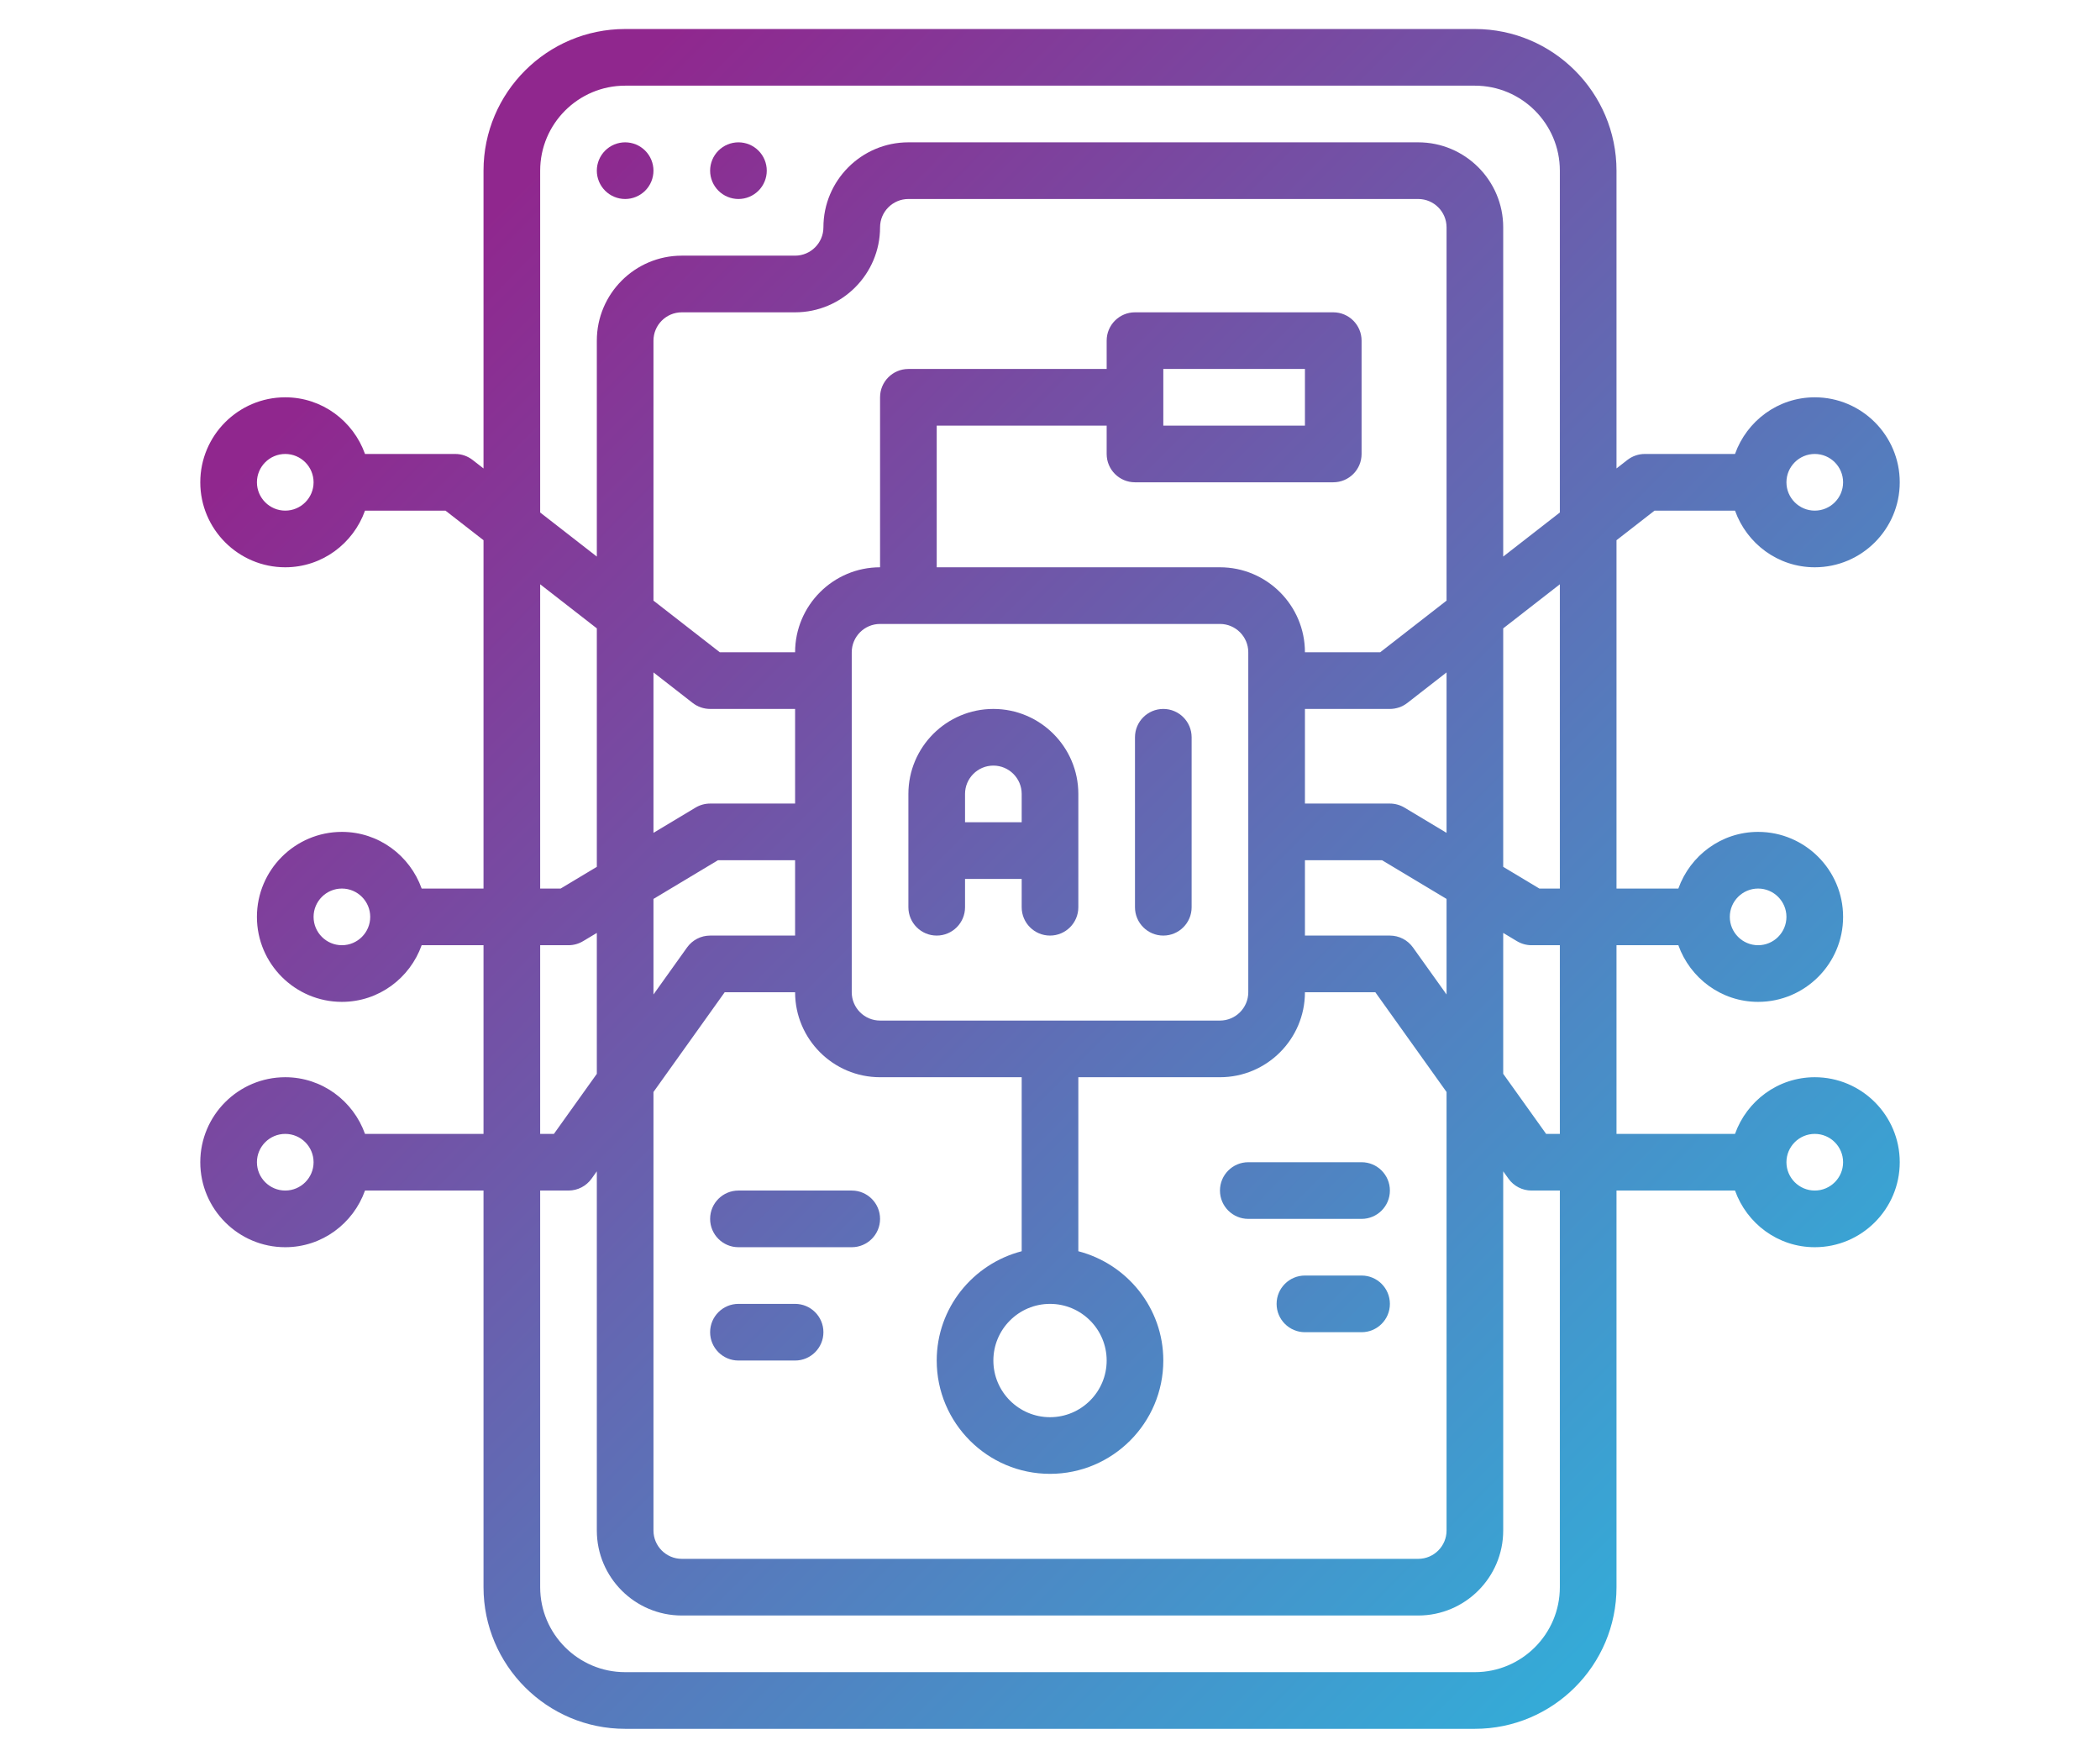 <svg xmlns="http://www.w3.org/2000/svg" xmlns:xlink="http://www.w3.org/1999/xlink" width="940" zoomAndPan="magnify" viewBox="0 0 705 591" height="788" preserveAspectRatio="xMidYMid meet" version="1.0"><defs><clipPath id="11a8f29d3c"><path d="M 200 47 L 220 47 L 220 67 L 200 67 Z M 200 47 " clip-rule="nonzero"/></clipPath><clipPath id="d45be1542f"><path d="M 219.379 57.281 C 219.379 57.906 219.32 58.523 219.195 59.137 C 219.074 59.75 218.895 60.344 218.656 60.922 C 218.418 61.496 218.125 62.047 217.777 62.566 C 217.43 63.086 217.035 63.566 216.594 64.008 C 216.152 64.449 215.672 64.844 215.152 65.188 C 214.633 65.535 214.086 65.828 213.508 66.066 C 212.934 66.305 212.34 66.488 211.727 66.609 C 211.113 66.73 210.496 66.793 209.871 66.793 C 209.246 66.793 208.629 66.73 208.016 66.609 C 207.402 66.488 206.809 66.305 206.23 66.066 C 205.656 65.828 205.105 65.535 204.586 65.188 C 204.07 64.844 203.59 64.449 203.148 64.008 C 202.707 63.566 202.312 63.086 201.965 62.566 C 201.617 62.047 201.324 61.496 201.086 60.922 C 200.848 60.344 200.668 59.75 200.543 59.137 C 200.422 58.523 200.363 57.906 200.363 57.281 C 200.363 56.656 200.422 56.039 200.543 55.426 C 200.668 54.816 200.848 54.219 201.086 53.645 C 201.324 53.066 201.617 52.52 201.965 52 C 202.312 51.48 202.707 51 203.148 50.559 C 203.59 50.117 204.07 49.723 204.586 49.375 C 205.105 49.027 205.656 48.734 206.23 48.496 C 206.809 48.258 207.402 48.078 208.016 47.957 C 208.629 47.836 209.246 47.773 209.871 47.773 C 210.496 47.773 211.113 47.836 211.727 47.957 C 212.34 48.078 212.934 48.258 213.508 48.496 C 214.086 48.734 214.633 49.027 215.152 49.375 C 215.672 49.723 216.152 50.117 216.594 50.559 C 217.035 51 217.43 51.48 217.777 52 C 218.125 52.52 218.418 53.066 218.656 53.645 C 218.895 54.219 219.074 54.816 219.195 55.426 C 219.32 56.039 219.379 56.656 219.379 57.281 Z M 219.379 57.281 " clip-rule="nonzero"/></clipPath><linearGradient x1="15.995" gradientTransform="matrix(9.509, 0, 0, 9.509, 48.219, -9.28)" y1="6.005" x2="18.005" gradientUnits="userSpaceOnUse" y2="7.995" id="74b015d8b5"><stop stop-opacity="1" stop-color="rgb(55.922%, 16.077%, 56.128%)" offset="0"/><stop stop-opacity="1" stop-color="rgb(55.821%, 16.22%, 56.207%)" offset="0.125"/><stop stop-opacity="1" stop-color="rgb(55.623%, 16.507%, 56.367%)" offset="0.25"/><stop stop-opacity="1" stop-color="rgb(55.423%, 16.795%, 56.528%)" offset="0.375"/><stop stop-opacity="1" stop-color="rgb(55.223%, 17.082%, 56.688%)" offset="0.498"/><stop stop-opacity="1" stop-color="rgb(55.124%, 17.226%, 56.767%)" offset="0.5"/><stop stop-opacity="1" stop-color="rgb(55.023%, 17.369%, 56.847%)" offset="0.502"/><stop stop-opacity="1" stop-color="rgb(54.924%, 17.513%, 56.927%)" offset="0.625"/><stop stop-opacity="1" stop-color="rgb(54.825%, 17.656%, 57.007%)" offset="0.75"/><stop stop-opacity="1" stop-color="rgb(54.625%, 17.943%, 57.167%)" offset="0.875"/><stop stop-opacity="1" stop-color="rgb(54.425%, 18.231%, 57.327%)" offset="1"/></linearGradient><clipPath id="9bd55494ee"><path d="M 238 47 L 258 47 L 258 67 L 238 67 Z M 238 47 " clip-rule="nonzero"/></clipPath><clipPath id="5b34a2c4bd"><path d="M 257.414 57.281 C 257.414 57.906 257.355 58.523 257.23 59.137 C 257.109 59.75 256.93 60.344 256.691 60.922 C 256.453 61.496 256.16 62.047 255.812 62.566 C 255.465 63.086 255.07 63.566 254.629 64.008 C 254.188 64.449 253.707 64.844 253.188 65.188 C 252.668 65.535 252.121 65.828 251.547 66.066 C 250.969 66.305 250.375 66.488 249.762 66.609 C 249.148 66.73 248.531 66.793 247.906 66.793 C 247.281 66.793 246.664 66.73 246.051 66.609 C 245.438 66.488 244.844 66.305 244.266 66.066 C 243.691 65.828 243.141 65.535 242.625 65.188 C 242.105 64.844 241.625 64.449 241.184 64.008 C 240.742 63.566 240.348 63.086 240 62.566 C 239.652 62.047 239.359 61.496 239.121 60.922 C 238.883 60.344 238.703 59.75 238.578 59.137 C 238.457 58.523 238.398 57.906 238.398 57.281 C 238.398 56.656 238.457 56.039 238.578 55.426 C 238.703 54.816 238.883 54.219 239.121 53.645 C 239.359 53.066 239.652 52.52 240 52 C 240.348 51.48 240.742 51 241.184 50.559 C 241.625 50.117 242.105 49.723 242.625 49.375 C 243.141 49.027 243.691 48.734 244.266 48.496 C 244.844 48.258 245.438 48.078 246.051 47.957 C 246.664 47.836 247.281 47.773 247.906 47.773 C 248.531 47.773 249.148 47.836 249.762 47.957 C 250.375 48.078 250.969 48.258 251.547 48.496 C 252.121 48.734 252.668 49.027 253.188 49.375 C 253.707 49.723 254.188 50.117 254.629 50.559 C 255.07 51 255.465 51.48 255.812 52 C 256.16 52.52 256.453 53.066 256.691 53.645 C 256.93 54.219 257.109 54.816 257.23 55.426 C 257.355 56.039 257.414 56.656 257.414 57.281 Z M 257.414 57.281 " clip-rule="nonzero"/></clipPath><linearGradient x1="19.996" gradientTransform="matrix(9.509, 0, 0, 9.509, 48.219, -9.28)" y1="6.005" x2="22.005" gradientUnits="userSpaceOnUse" y2="7.995" id="ba0f39679b"><stop stop-opacity="1" stop-color="rgb(54.318%, 18.385%, 57.414%)" offset="0"/><stop stop-opacity="1" stop-color="rgb(54.219%, 18.529%, 57.494%)" offset="0.125"/><stop stop-opacity="1" stop-color="rgb(54.019%, 18.816%, 57.652%)" offset="0.25"/><stop stop-opacity="1" stop-color="rgb(53.819%, 19.102%, 57.812%)" offset="0.375"/><stop stop-opacity="1" stop-color="rgb(53.619%, 19.389%, 57.973%)" offset="0.498"/><stop stop-opacity="1" stop-color="rgb(53.52%, 19.534%, 58.054%)" offset="0.5"/><stop stop-opacity="1" stop-color="rgb(53.421%, 19.678%, 58.133%)" offset="0.502"/><stop stop-opacity="1" stop-color="rgb(53.322%, 19.821%, 58.214%)" offset="0.625"/><stop stop-opacity="1" stop-color="rgb(53.221%, 19.965%, 58.293%)" offset="0.75"/><stop stop-opacity="1" stop-color="rgb(53.021%, 20.251%, 58.453%)" offset="0.875"/><stop stop-opacity="1" stop-color="rgb(52.821%, 20.538%, 58.612%)" offset="1"/></linearGradient><clipPath id="4bd6f680c5"><path d="M 304 237 L 363 237 L 363 315 L 304 315 Z M 304 237 " clip-rule="nonzero"/></clipPath><clipPath id="0921a7e51d"><path d="M 333.488 237.953 C 317.758 237.953 304.961 250.75 304.961 266.477 L 304.961 304.516 C 304.961 309.762 309.219 314.023 314.469 314.023 C 319.719 314.023 323.977 309.762 323.977 304.516 L 323.977 295.004 L 342.996 295.004 L 342.996 304.516 C 342.996 309.762 347.254 314.023 352.504 314.023 C 357.754 314.023 362.012 309.762 362.012 304.516 L 362.012 266.477 C 362.012 250.75 349.215 237.953 333.488 237.953 Z M 323.977 275.988 L 323.977 266.477 C 323.977 261.238 328.246 256.969 333.488 256.969 C 338.727 256.969 342.996 261.238 342.996 266.477 L 342.996 275.988 Z M 323.977 275.988 " clip-rule="nonzero"/></clipPath><linearGradient x1="26.194" gradientTransform="matrix(9.509, 0, 0, 9.509, 48.219, -9.28)" y1="26.813" x2="33.222" gradientUnits="userSpaceOnUse" y2="33.776" id="1cb4f8c9ee"><stop stop-opacity="1" stop-color="rgb(43.57%, 33.859%, 66.032%)" offset="0"/><stop stop-opacity="1" stop-color="rgb(43.483%, 33.984%, 66.103%)" offset="0.031"/><stop stop-opacity="1" stop-color="rgb(43.309%, 34.235%, 66.243%)" offset="0.062"/><stop stop-opacity="1" stop-color="rgb(43.134%, 34.486%, 66.382%)" offset="0.094"/><stop stop-opacity="1" stop-color="rgb(42.96%, 34.738%, 66.522%)" offset="0.125"/><stop stop-opacity="1" stop-color="rgb(42.786%, 34.988%, 66.663%)" offset="0.156"/><stop stop-opacity="1" stop-color="rgb(42.61%, 35.24%, 66.801%)" offset="0.188"/><stop stop-opacity="1" stop-color="rgb(42.436%, 35.49%, 66.942%)" offset="0.219"/><stop stop-opacity="1" stop-color="rgb(42.262%, 35.742%, 67.082%)" offset="0.25"/><stop stop-opacity="1" stop-color="rgb(42.087%, 35.992%, 67.221%)" offset="0.281"/><stop stop-opacity="1" stop-color="rgb(41.913%, 36.244%, 67.361%)" offset="0.312"/><stop stop-opacity="1" stop-color="rgb(41.739%, 36.496%, 67.502%)" offset="0.344"/><stop stop-opacity="1" stop-color="rgb(41.563%, 36.746%, 67.642%)" offset="0.375"/><stop stop-opacity="1" stop-color="rgb(41.389%, 36.998%, 67.781%)" offset="0.406"/><stop stop-opacity="1" stop-color="rgb(41.216%, 37.248%, 67.921%)" offset="0.431"/><stop stop-opacity="1" stop-color="rgb(41.129%, 37.375%, 67.992%)" offset="0.438"/><stop stop-opacity="1" stop-color="rgb(41.04%, 37.5%, 68.062%)" offset="0.469"/><stop stop-opacity="1" stop-color="rgb(40.866%, 37.75%, 68.201%)" offset="0.5"/><stop stop-opacity="1" stop-color="rgb(40.692%, 38.002%, 68.341%)" offset="0.531"/><stop stop-opacity="1" stop-color="rgb(40.517%, 38.254%, 68.481%)" offset="0.562"/><stop stop-opacity="1" stop-color="rgb(40.343%, 38.504%, 68.62%)" offset="0.569"/><stop stop-opacity="1" stop-color="rgb(40.256%, 38.631%, 68.69%)" offset="0.594"/><stop stop-opacity="1" stop-color="rgb(40.169%, 38.756%, 68.761%)" offset="0.625"/><stop stop-opacity="1" stop-color="rgb(39.993%, 39.006%, 68.901%)" offset="0.656"/><stop stop-opacity="1" stop-color="rgb(39.819%, 39.258%, 69.04%)" offset="0.688"/><stop stop-opacity="1" stop-color="rgb(39.645%, 39.51%, 69.18%)" offset="0.719"/><stop stop-opacity="1" stop-color="rgb(39.47%, 39.76%, 69.321%)" offset="0.75"/><stop stop-opacity="1" stop-color="rgb(39.296%, 40.012%, 69.46%)" offset="0.781"/><stop stop-opacity="1" stop-color="rgb(39.122%, 40.262%, 69.6%)" offset="0.812"/><stop stop-opacity="1" stop-color="rgb(38.947%, 40.514%, 69.74%)" offset="0.844"/><stop stop-opacity="1" stop-color="rgb(38.773%, 40.764%, 69.879%)" offset="0.875"/><stop stop-opacity="1" stop-color="rgb(38.599%, 41.016%, 70.02%)" offset="0.906"/><stop stop-opacity="1" stop-color="rgb(38.425%, 41.267%, 70.16%)" offset="0.938"/><stop stop-opacity="1" stop-color="rgb(38.249%, 41.518%, 70.299%)" offset="0.969"/><stop stop-opacity="1" stop-color="rgb(38.075%, 41.769%, 70.439%)" offset="1"/></linearGradient><clipPath id="00defb64ea"><path d="M 381 237 L 401 237 L 401 315 L 381 315 Z M 381 237 " clip-rule="nonzero"/></clipPath><clipPath id="d07bd5fc5d"><path d="M 390.539 237.953 C 385.289 237.953 381.031 242.211 381.031 247.461 L 381.031 304.516 C 381.031 309.762 385.289 314.023 390.539 314.023 C 395.789 314.023 400.047 309.762 400.047 304.516 L 400.047 247.461 C 400.047 242.211 395.789 237.953 390.539 237.953 Z M 390.539 237.953 " clip-rule="nonzero"/></clipPath><linearGradient x1="33.496" gradientTransform="matrix(9.509, 0, 0, 9.509, 48.219, -9.28)" y1="27.518" x2="38.505" gradientUnits="userSpaceOnUse" y2="32.482" id="96144e404e"><stop stop-opacity="1" stop-color="rgb(40.364%, 38.475%, 68.605%)" offset="0"/><stop stop-opacity="1" stop-color="rgb(40.239%, 38.654%, 68.704%)" offset="0.062"/><stop stop-opacity="1" stop-color="rgb(39.99%, 39.012%, 68.903%)" offset="0.125"/><stop stop-opacity="1" stop-color="rgb(39.742%, 39.369%, 69.102%)" offset="0.188"/><stop stop-opacity="1" stop-color="rgb(39.493%, 39.728%, 69.302%)" offset="0.201"/><stop stop-opacity="1" stop-color="rgb(39.369%, 39.908%, 69.402%)" offset="0.25"/><stop stop-opacity="1" stop-color="rgb(39.244%, 40.086%, 69.501%)" offset="0.312"/><stop stop-opacity="1" stop-color="rgb(38.995%, 40.443%, 69.701%)" offset="0.375"/><stop stop-opacity="1" stop-color="rgb(38.747%, 40.802%, 69.901%)" offset="0.438"/><stop stop-opacity="1" stop-color="rgb(38.498%, 41.161%, 70.099%)" offset="0.5"/><stop stop-opacity="1" stop-color="rgb(38.249%, 41.518%, 70.299%)" offset="0.562"/><stop stop-opacity="1" stop-color="rgb(38%, 41.876%, 70.499%)" offset="0.625"/><stop stop-opacity="1" stop-color="rgb(37.752%, 42.233%, 70.699%)" offset="0.688"/><stop stop-opacity="1" stop-color="rgb(37.503%, 42.592%, 70.897%)" offset="0.75"/><stop stop-opacity="1" stop-color="rgb(37.254%, 42.95%, 71.097%)" offset="0.799"/><stop stop-opacity="1" stop-color="rgb(37.131%, 43.129%, 71.198%)" offset="0.812"/><stop stop-opacity="1" stop-color="rgb(37.006%, 43.307%, 71.297%)" offset="0.875"/><stop stop-opacity="1" stop-color="rgb(36.757%, 43.666%, 71.495%)" offset="0.938"/><stop stop-opacity="1" stop-color="rgb(36.508%, 44.025%, 71.695%)" offset="1"/></linearGradient><clipPath id="f4601e4886"><path d="M 67.238 9.738 L 637.773 9.738 L 637.773 580.273 L 67.238 580.273 Z M 67.238 9.738 " clip-rule="nonzero"/></clipPath><clipPath id="5c04dd5c94"><path d="M 609.246 361.566 C 596.863 361.566 586.406 369.547 582.469 380.586 L 542.684 380.586 L 542.684 317.258 L 563.449 317.258 C 567.387 328.297 577.848 336.273 590.227 336.273 C 605.953 336.273 618.754 323.477 618.754 307.746 C 618.754 292.02 605.953 279.219 590.227 279.219 C 577.848 279.219 567.387 287.199 563.449 298.238 L 542.684 298.238 L 542.684 181.324 L 555.453 171.391 L 582.469 171.391 C 586.406 182.43 596.863 190.406 609.246 190.406 C 624.973 190.406 637.773 177.609 637.773 161.879 C 637.773 146.152 624.973 133.355 609.246 133.355 C 596.863 133.355 586.406 141.332 582.469 152.371 L 552.191 152.371 C 550.082 152.371 548.027 153.074 546.352 154.367 L 542.684 157.23 L 542.684 57.281 C 542.684 31.066 521.355 9.738 495.137 9.738 L 209.871 9.738 C 183.656 9.738 162.324 31.066 162.324 57.281 L 162.324 157.23 L 158.656 154.379 C 156.98 153.074 154.93 152.371 152.816 152.371 L 122.539 152.371 C 118.605 141.332 108.145 133.355 95.762 133.355 C 80.035 133.355 67.238 146.152 67.238 161.879 C 67.238 177.609 80.035 190.406 95.762 190.406 C 108.145 190.406 118.605 182.43 122.539 171.391 L 149.555 171.391 L 162.324 181.324 L 162.324 298.238 L 141.559 298.238 C 137.621 287.199 127.16 279.219 114.781 279.219 C 99.055 279.219 86.254 292.02 86.254 307.746 C 86.254 323.477 99.055 336.273 114.781 336.273 C 127.16 336.273 137.621 328.297 141.559 317.258 L 162.324 317.258 L 162.324 380.586 L 122.539 380.586 C 118.605 369.547 108.145 361.566 95.762 361.566 C 80.035 361.566 67.238 374.367 67.238 390.094 C 67.238 405.82 80.035 418.621 95.762 418.621 C 108.145 418.621 118.605 410.645 122.539 399.602 L 162.324 399.602 L 162.324 532.727 C 162.324 558.945 183.656 580.273 209.871 580.273 L 495.137 580.273 C 521.355 580.273 542.684 558.945 542.684 532.727 L 542.684 399.602 L 582.469 399.602 C 586.406 410.645 596.863 418.621 609.246 418.621 C 624.973 418.621 637.773 405.82 637.773 390.094 C 637.773 374.367 624.973 361.566 609.246 361.566 Z M 590.227 298.238 C 595.465 298.238 599.734 302.508 599.734 307.746 C 599.734 312.988 595.465 317.258 590.227 317.258 C 584.988 317.258 580.719 312.988 580.719 307.746 C 580.719 302.508 584.988 298.238 590.227 298.238 Z M 609.246 152.371 C 614.484 152.371 618.754 156.641 618.754 161.879 C 618.754 167.121 614.484 171.391 609.246 171.391 C 604.004 171.391 599.734 167.121 599.734 161.879 C 599.734 156.641 604.004 152.371 609.246 152.371 Z M 95.762 171.391 C 90.523 171.391 86.254 167.121 86.254 161.879 C 86.254 156.641 90.523 152.371 95.762 152.371 C 101.004 152.371 105.273 156.641 105.273 161.879 C 105.273 167.121 101.004 171.391 95.762 171.391 Z M 114.781 317.258 C 109.543 317.258 105.273 312.988 105.273 307.746 C 105.273 302.508 109.543 298.238 114.781 298.238 C 120.02 298.238 124.289 302.508 124.289 307.746 C 124.289 312.988 120.02 317.258 114.781 317.258 Z M 95.762 399.602 C 90.523 399.602 86.254 395.332 86.254 390.094 C 86.254 384.855 90.523 380.586 95.762 380.586 C 101.004 380.586 105.273 384.855 105.273 390.094 C 105.273 395.332 101.004 399.602 95.762 399.602 Z M 523.664 380.586 L 519.055 380.586 L 504.648 360.418 L 504.648 313.129 L 509.258 315.895 C 510.742 316.781 512.426 317.258 514.156 317.258 L 523.664 317.258 Z M 219.379 366.523 L 243.293 333.039 L 266.926 333.039 C 266.926 348.77 279.723 361.566 295.449 361.566 L 342.996 361.566 L 342.996 419.973 C 326.641 424.223 314.469 438.988 314.469 456.656 C 314.469 477.633 331.527 494.691 352.504 494.691 C 373.48 494.691 390.539 477.633 390.539 456.656 C 390.539 438.988 378.367 424.223 362.012 419.973 L 362.012 361.566 L 409.559 361.566 C 425.285 361.566 438.086 348.77 438.086 333.039 L 461.715 333.039 L 485.629 366.523 L 485.629 513.711 C 485.629 518.949 481.359 523.219 476.121 523.219 L 228.887 523.219 C 223.648 523.219 219.379 518.949 219.379 513.711 Z M 485.629 201.598 L 463.348 218.934 L 438.086 218.934 C 438.086 203.207 425.285 190.406 409.559 190.406 L 314.469 190.406 L 314.469 142.863 L 371.523 142.863 L 371.523 152.371 C 371.523 157.621 375.781 161.879 381.031 161.879 L 447.594 161.879 C 452.844 161.879 457.102 157.621 457.102 152.371 L 457.102 114.336 C 457.102 109.086 452.844 104.828 447.594 104.828 L 381.031 104.828 C 375.781 104.828 371.523 109.086 371.523 114.336 L 371.523 123.844 L 304.961 123.844 C 299.711 123.844 295.449 128.105 295.449 133.355 L 295.449 190.406 C 279.723 190.406 266.926 203.207 266.926 218.934 L 241.66 218.934 L 219.379 201.598 L 219.379 114.336 C 219.379 109.098 223.648 104.828 228.887 104.828 L 266.926 104.828 C 282.652 104.828 295.449 92.027 295.449 76.301 C 295.449 71.062 299.719 66.793 304.961 66.793 L 476.121 66.793 C 481.359 66.793 485.629 71.062 485.629 76.301 Z M 352.504 437.641 C 362.992 437.641 371.523 446.168 371.523 456.656 C 371.523 467.145 362.992 475.676 352.504 475.676 C 342.016 475.676 333.488 467.145 333.488 456.656 C 333.488 446.168 342.016 437.641 352.504 437.641 Z M 295.449 342.551 C 290.211 342.551 285.941 338.281 285.941 333.039 L 285.941 218.934 C 285.941 213.695 290.211 209.426 295.449 209.426 L 409.559 209.426 C 414.797 209.426 419.066 213.695 419.066 218.934 L 419.066 333.039 C 419.066 338.281 414.797 342.551 409.559 342.551 Z M 438.086 237.953 L 466.609 237.953 C 468.723 237.953 470.777 237.246 472.449 235.953 L 485.629 225.695 L 485.629 279.543 L 471.508 271.07 C 470.023 270.188 468.332 269.711 466.609 269.711 L 438.086 269.711 Z M 390.539 142.863 L 390.539 123.844 L 438.086 123.844 L 438.086 142.863 Z M 232.559 235.953 C 234.23 237.246 236.285 237.953 238.398 237.953 L 266.926 237.953 L 266.926 269.711 L 238.398 269.711 C 236.676 269.711 234.984 270.176 233.5 271.07 L 219.379 279.543 L 219.379 225.695 Z M 241.031 288.73 L 266.926 288.73 L 266.926 314.023 L 238.398 314.023 C 235.324 314.023 232.445 315.508 230.656 318.008 L 219.379 333.793 L 219.379 301.719 Z M 474.352 318.008 C 472.562 315.508 469.684 314.023 466.609 314.023 L 438.086 314.023 L 438.086 288.73 L 463.977 288.73 L 485.629 301.719 L 485.629 333.793 Z M 523.664 298.238 L 516.789 298.238 L 504.648 290.953 L 504.648 210.91 L 523.664 196.113 Z M 181.344 57.281 C 181.344 41.555 194.145 28.754 209.871 28.754 L 495.137 28.754 C 510.867 28.754 523.664 41.555 523.664 57.281 L 523.664 172.016 L 504.648 186.812 L 504.648 76.301 C 504.648 60.574 491.848 47.773 476.121 47.773 L 304.961 47.773 C 289.23 47.773 276.434 60.574 276.434 76.301 C 276.434 81.539 272.164 85.809 266.926 85.809 L 228.887 85.809 C 213.16 85.809 200.363 98.609 200.363 114.336 L 200.363 186.812 L 181.344 172.016 Z M 181.344 196.113 L 200.363 210.91 L 200.363 290.953 L 188.219 298.238 L 181.344 298.238 Z M 181.344 317.258 L 190.852 317.258 C 192.574 317.258 194.266 316.789 195.75 315.895 L 200.363 313.137 L 200.363 360.426 L 185.957 380.586 L 181.344 380.586 Z M 523.664 532.727 C 523.664 548.457 510.867 561.254 495.137 561.254 L 209.871 561.254 C 194.145 561.254 181.344 548.457 181.344 532.727 L 181.344 399.602 L 190.852 399.602 C 193.926 399.602 196.805 398.121 198.594 395.617 L 200.363 393.148 L 200.363 513.711 C 200.363 529.438 213.16 542.238 228.887 542.238 L 476.121 542.238 C 491.848 542.238 504.648 529.438 504.648 513.711 L 504.648 393.148 L 506.414 395.617 C 508.203 398.121 511.086 399.602 514.156 399.602 L 523.664 399.602 Z M 609.246 399.602 C 604.004 399.602 599.734 395.332 599.734 390.094 C 599.734 384.855 604.004 380.586 609.246 380.586 C 614.484 380.586 618.754 384.855 618.754 390.094 C 618.754 395.332 614.484 399.602 609.246 399.602 Z M 609.246 399.602 " clip-rule="nonzero"/></clipPath><linearGradient x1="1.863" gradientTransform="matrix(9.509, 0, 0, 9.509, 48.219, -9.28)" y1="2.138" x2="62.137" gradientUnits="userSpaceOnUse" y2="61.862" id="7d957311b0"><stop stop-opacity="1" stop-color="rgb(56.47%, 15.289%, 55.688%)" offset="0"/><stop stop-opacity="1" stop-color="rgb(56.47%, 15.289%, 55.688%)" offset="0.125"/><stop stop-opacity="1" stop-color="rgb(56.429%, 15.346%, 55.721%)" offset="0.141"/><stop stop-opacity="1" stop-color="rgb(56.201%, 15.672%, 55.902%)" offset="0.145"/><stop stop-opacity="1" stop-color="rgb(56.015%, 15.942%, 56.053%)" offset="0.148"/><stop stop-opacity="1" stop-color="rgb(55.827%, 16.211%, 56.203%)" offset="0.152"/><stop stop-opacity="1" stop-color="rgb(55.641%, 16.481%, 56.354%)" offset="0.156"/><stop stop-opacity="1" stop-color="rgb(55.453%, 16.75%, 56.503%)" offset="0.16"/><stop stop-opacity="1" stop-color="rgb(55.267%, 17.02%, 56.653%)" offset="0.164"/><stop stop-opacity="1" stop-color="rgb(55.08%, 17.288%, 56.802%)" offset="0.168"/><stop stop-opacity="1" stop-color="rgb(54.893%, 17.558%, 56.953%)" offset="0.172"/><stop stop-opacity="1" stop-color="rgb(54.706%, 17.827%, 57.103%)" offset="0.176"/><stop stop-opacity="1" stop-color="rgb(54.52%, 18.097%, 57.253%)" offset="0.18"/><stop stop-opacity="1" stop-color="rgb(54.332%, 18.365%, 57.402%)" offset="0.184"/><stop stop-opacity="1" stop-color="rgb(54.146%, 18.636%, 57.553%)" offset="0.188"/><stop stop-opacity="1" stop-color="rgb(53.958%, 18.904%, 57.703%)" offset="0.191"/><stop stop-opacity="1" stop-color="rgb(53.77%, 19.174%, 57.854%)" offset="0.195"/><stop stop-opacity="1" stop-color="rgb(53.583%, 19.443%, 58.003%)" offset="0.199"/><stop stop-opacity="1" stop-color="rgb(53.397%, 19.713%, 58.153%)" offset="0.203"/><stop stop-opacity="1" stop-color="rgb(53.209%, 19.981%, 58.302%)" offset="0.207"/><stop stop-opacity="1" stop-color="rgb(53.023%, 20.25%, 58.453%)" offset="0.211"/><stop stop-opacity="1" stop-color="rgb(52.835%, 20.518%, 58.603%)" offset="0.215"/><stop stop-opacity="1" stop-color="rgb(52.649%, 20.789%, 58.752%)" offset="0.219"/><stop stop-opacity="1" stop-color="rgb(52.461%, 21.057%, 58.902%)" offset="0.223"/><stop stop-opacity="1" stop-color="rgb(52.275%, 21.327%, 59.053%)" offset="0.227"/><stop stop-opacity="1" stop-color="rgb(52.087%, 21.596%, 59.203%)" offset="0.23"/><stop stop-opacity="1" stop-color="rgb(51.901%, 21.866%, 59.352%)" offset="0.234"/><stop stop-opacity="1" stop-color="rgb(51.714%, 22.134%, 59.502%)" offset="0.238"/><stop stop-opacity="1" stop-color="rgb(51.527%, 22.404%, 59.653%)" offset="0.242"/><stop stop-opacity="1" stop-color="rgb(51.34%, 22.673%, 59.802%)" offset="0.246"/><stop stop-opacity="1" stop-color="rgb(51.152%, 22.943%, 59.953%)" offset="0.25"/><stop stop-opacity="1" stop-color="rgb(50.964%, 23.212%, 60.103%)" offset="0.254"/><stop stop-opacity="1" stop-color="rgb(50.778%, 23.482%, 60.252%)" offset="0.258"/><stop stop-opacity="1" stop-color="rgb(50.591%, 23.75%, 60.402%)" offset="0.262"/><stop stop-opacity="1" stop-color="rgb(50.404%, 24.02%, 60.553%)" offset="0.266"/><stop stop-opacity="1" stop-color="rgb(50.217%, 24.289%, 60.703%)" offset="0.27"/><stop stop-opacity="1" stop-color="rgb(50.031%, 24.559%, 60.852%)" offset="0.273"/><stop stop-opacity="1" stop-color="rgb(49.843%, 24.828%, 61.002%)" offset="0.277"/><stop stop-opacity="1" stop-color="rgb(49.657%, 25.098%, 61.153%)" offset="0.281"/><stop stop-opacity="1" stop-color="rgb(49.469%, 25.366%, 61.302%)" offset="0.285"/><stop stop-opacity="1" stop-color="rgb(49.283%, 25.635%, 61.452%)" offset="0.289"/><stop stop-opacity="1" stop-color="rgb(49.095%, 25.903%, 61.601%)" offset="0.293"/><stop stop-opacity="1" stop-color="rgb(48.909%, 26.173%, 61.752%)" offset="0.297"/><stop stop-opacity="1" stop-color="rgb(48.721%, 26.442%, 61.902%)" offset="0.301"/><stop stop-opacity="1" stop-color="rgb(48.534%, 26.712%, 62.053%)" offset="0.305"/><stop stop-opacity="1" stop-color="rgb(48.346%, 26.981%, 62.202%)" offset="0.309"/><stop stop-opacity="1" stop-color="rgb(48.16%, 27.251%, 62.352%)" offset="0.312"/><stop stop-opacity="1" stop-color="rgb(47.972%, 27.519%, 62.502%)" offset="0.316"/><stop stop-opacity="1" stop-color="rgb(47.786%, 27.789%, 62.653%)" offset="0.32"/><stop stop-opacity="1" stop-color="rgb(47.598%, 28.058%, 62.802%)" offset="0.324"/><stop stop-opacity="1" stop-color="rgb(47.412%, 28.328%, 62.952%)" offset="0.328"/><stop stop-opacity="1" stop-color="rgb(47.224%, 28.596%, 63.101%)" offset="0.332"/><stop stop-opacity="1" stop-color="rgb(47.038%, 28.867%, 63.252%)" offset="0.336"/><stop stop-opacity="1" stop-color="rgb(46.851%, 29.135%, 63.402%)" offset="0.34"/><stop stop-opacity="1" stop-color="rgb(46.664%, 29.405%, 63.551%)" offset="0.344"/><stop stop-opacity="1" stop-color="rgb(46.477%, 29.674%, 63.701%)" offset="0.348"/><stop stop-opacity="1" stop-color="rgb(46.291%, 29.944%, 63.852%)" offset="0.352"/><stop stop-opacity="1" stop-color="rgb(46.103%, 30.212%, 64.001%)" offset="0.355"/><stop stop-opacity="1" stop-color="rgb(45.917%, 30.482%, 64.153%)" offset="0.359"/><stop stop-opacity="1" stop-color="rgb(45.729%, 30.751%, 64.302%)" offset="0.363"/><stop stop-opacity="1" stop-color="rgb(45.541%, 31.02%, 64.452%)" offset="0.367"/><stop stop-opacity="1" stop-color="rgb(45.354%, 31.288%, 64.601%)" offset="0.371"/><stop stop-opacity="1" stop-color="rgb(45.168%, 31.558%, 64.752%)" offset="0.375"/><stop stop-opacity="1" stop-color="rgb(44.98%, 31.827%, 64.902%)" offset="0.379"/><stop stop-opacity="1" stop-color="rgb(44.794%, 32.097%, 65.051%)" offset="0.383"/><stop stop-opacity="1" stop-color="rgb(44.606%, 32.365%, 65.201%)" offset="0.387"/><stop stop-opacity="1" stop-color="rgb(44.42%, 32.635%, 65.352%)" offset="0.391"/><stop stop-opacity="1" stop-color="rgb(44.232%, 32.904%, 65.501%)" offset="0.395"/><stop stop-opacity="1" stop-color="rgb(44.046%, 33.174%, 65.651%)" offset="0.398"/><stop stop-opacity="1" stop-color="rgb(43.858%, 33.443%, 65.8%)" offset="0.402"/><stop stop-opacity="1" stop-color="rgb(43.672%, 33.713%, 65.952%)" offset="0.406"/><stop stop-opacity="1" stop-color="rgb(43.484%, 33.981%, 66.101%)" offset="0.41"/><stop stop-opacity="1" stop-color="rgb(43.298%, 34.251%, 66.252%)" offset="0.414"/><stop stop-opacity="1" stop-color="rgb(43.111%, 34.52%, 66.402%)" offset="0.418"/><stop stop-opacity="1" stop-color="rgb(42.923%, 34.79%, 66.551%)" offset="0.422"/><stop stop-opacity="1" stop-color="rgb(42.735%, 35.059%, 66.701%)" offset="0.426"/><stop stop-opacity="1" stop-color="rgb(42.549%, 35.329%, 66.852%)" offset="0.43"/><stop stop-opacity="1" stop-color="rgb(42.361%, 35.597%, 67.001%)" offset="0.434"/><stop stop-opacity="1" stop-color="rgb(42.175%, 35.867%, 67.151%)" offset="0.438"/><stop stop-opacity="1" stop-color="rgb(41.988%, 36.136%, 67.3%)" offset="0.441"/><stop stop-opacity="1" stop-color="rgb(41.801%, 36.404%, 67.451%)" offset="0.445"/><stop stop-opacity="1" stop-color="rgb(41.614%, 36.673%, 67.601%)" offset="0.449"/><stop stop-opacity="1" stop-color="rgb(41.428%, 36.943%, 67.751%)" offset="0.453"/><stop stop-opacity="1" stop-color="rgb(41.24%, 37.212%, 67.9%)" offset="0.457"/><stop stop-opacity="1" stop-color="rgb(41.054%, 37.482%, 68.051%)" offset="0.461"/><stop stop-opacity="1" stop-color="rgb(40.866%, 37.75%, 68.201%)" offset="0.465"/><stop stop-opacity="1" stop-color="rgb(40.68%, 38.02%, 68.352%)" offset="0.469"/><stop stop-opacity="1" stop-color="rgb(40.492%, 38.289%, 68.501%)" offset="0.473"/><stop stop-opacity="1" stop-color="rgb(40.306%, 38.559%, 68.651%)" offset="0.477"/><stop stop-opacity="1" stop-color="rgb(40.118%, 38.828%, 68.8%)" offset="0.48"/><stop stop-opacity="1" stop-color="rgb(39.931%, 39.098%, 68.951%)" offset="0.484"/><stop stop-opacity="1" stop-color="rgb(39.743%, 39.366%, 69.101%)" offset="0.488"/><stop stop-opacity="1" stop-color="rgb(39.557%, 39.636%, 69.25%)" offset="0.492"/><stop stop-opacity="1" stop-color="rgb(39.369%, 39.905%, 69.4%)" offset="0.496"/><stop stop-opacity="1" stop-color="rgb(39.183%, 40.175%, 69.551%)" offset="0.5"/><stop stop-opacity="1" stop-color="rgb(38.995%, 40.443%, 69.701%)" offset="0.504"/><stop stop-opacity="1" stop-color="rgb(38.809%, 40.714%, 69.852%)" offset="0.508"/><stop stop-opacity="1" stop-color="rgb(38.622%, 40.982%, 70.001%)" offset="0.512"/><stop stop-opacity="1" stop-color="rgb(38.435%, 41.252%, 70.151%)" offset="0.516"/><stop stop-opacity="1" stop-color="rgb(38.248%, 41.521%, 70.3%)" offset="0.52"/><stop stop-opacity="1" stop-color="rgb(38.062%, 41.789%, 70.451%)" offset="0.523"/><stop stop-opacity="1" stop-color="rgb(37.874%, 42.058%, 70.601%)" offset="0.527"/><stop stop-opacity="1" stop-color="rgb(37.688%, 42.328%, 70.75%)" offset="0.531"/><stop stop-opacity="1" stop-color="rgb(37.5%, 42.596%, 70.9%)" offset="0.535"/><stop stop-opacity="1" stop-color="rgb(37.312%, 42.867%, 71.051%)" offset="0.539"/><stop stop-opacity="1" stop-color="rgb(37.125%, 43.135%, 71.201%)" offset="0.543"/><stop stop-opacity="1" stop-color="rgb(36.938%, 43.405%, 71.35%)" offset="0.547"/><stop stop-opacity="1" stop-color="rgb(36.751%, 43.674%, 71.5%)" offset="0.551"/><stop stop-opacity="1" stop-color="rgb(36.565%, 43.944%, 71.651%)" offset="0.555"/><stop stop-opacity="1" stop-color="rgb(36.377%, 44.212%, 71.8%)" offset="0.559"/><stop stop-opacity="1" stop-color="rgb(36.191%, 44.482%, 71.951%)" offset="0.562"/><stop stop-opacity="1" stop-color="rgb(36.003%, 44.751%, 72.101%)" offset="0.566"/><stop stop-opacity="1" stop-color="rgb(35.817%, 45.021%, 72.25%)" offset="0.57"/><stop stop-opacity="1" stop-color="rgb(35.629%, 45.29%, 72.4%)" offset="0.574"/><stop stop-opacity="1" stop-color="rgb(35.443%, 45.56%, 72.551%)" offset="0.578"/><stop stop-opacity="1" stop-color="rgb(35.255%, 45.828%, 72.701%)" offset="0.582"/><stop stop-opacity="1" stop-color="rgb(35.069%, 46.098%, 72.85%)" offset="0.586"/><stop stop-opacity="1" stop-color="rgb(34.882%, 46.367%, 73%)" offset="0.59"/><stop stop-opacity="1" stop-color="rgb(34.695%, 46.637%, 73.151%)" offset="0.594"/><stop stop-opacity="1" stop-color="rgb(34.508%, 46.906%, 73.3%)" offset="0.598"/><stop stop-opacity="1" stop-color="rgb(34.32%, 47.174%, 73.45%)" offset="0.602"/><stop stop-opacity="1" stop-color="rgb(34.132%, 47.443%, 73.599%)" offset="0.605"/><stop stop-opacity="1" stop-color="rgb(33.946%, 47.713%, 73.75%)" offset="0.609"/><stop stop-opacity="1" stop-color="rgb(33.759%, 47.981%, 73.9%)" offset="0.613"/><stop stop-opacity="1" stop-color="rgb(33.572%, 48.251%, 74.051%)" offset="0.617"/><stop stop-opacity="1" stop-color="rgb(33.385%, 48.52%, 74.2%)" offset="0.621"/><stop stop-opacity="1" stop-color="rgb(33.199%, 48.79%, 74.35%)" offset="0.625"/><stop stop-opacity="1" stop-color="rgb(33.011%, 49.059%, 74.5%)" offset="0.629"/><stop stop-opacity="1" stop-color="rgb(32.825%, 49.329%, 74.651%)" offset="0.633"/><stop stop-opacity="1" stop-color="rgb(32.637%, 49.597%, 74.8%)" offset="0.637"/><stop stop-opacity="1" stop-color="rgb(32.451%, 49.867%, 74.95%)" offset="0.641"/><stop stop-opacity="1" stop-color="rgb(32.263%, 50.136%, 75.099%)" offset="0.645"/><stop stop-opacity="1" stop-color="rgb(32.077%, 50.406%, 75.25%)" offset="0.648"/><stop stop-opacity="1" stop-color="rgb(31.889%, 50.674%, 75.4%)" offset="0.652"/><stop stop-opacity="1" stop-color="rgb(31.702%, 50.945%, 75.549%)" offset="0.656"/><stop stop-opacity="1" stop-color="rgb(31.514%, 51.213%, 75.699%)" offset="0.66"/><stop stop-opacity="1" stop-color="rgb(31.328%, 51.483%, 75.85%)" offset="0.664"/><stop stop-opacity="1" stop-color="rgb(31.14%, 51.752%, 75.999%)" offset="0.668"/><stop stop-opacity="1" stop-color="rgb(30.954%, 52.022%, 76.151%)" offset="0.672"/><stop stop-opacity="1" stop-color="rgb(30.766%, 52.29%, 76.3%)" offset="0.676"/><stop stop-opacity="1" stop-color="rgb(30.58%, 52.559%, 76.45%)" offset="0.68"/><stop stop-opacity="1" stop-color="rgb(30.392%, 52.827%, 76.599%)" offset="0.684"/><stop stop-opacity="1" stop-color="rgb(30.206%, 53.098%, 76.75%)" offset="0.688"/><stop stop-opacity="1" stop-color="rgb(30.019%, 53.366%, 76.9%)" offset="0.691"/><stop stop-opacity="1" stop-color="rgb(29.832%, 53.636%, 77.049%)" offset="0.695"/><stop stop-opacity="1" stop-color="rgb(29.645%, 53.905%, 77.199%)" offset="0.699"/><stop stop-opacity="1" stop-color="rgb(29.459%, 54.175%, 77.35%)" offset="0.703"/><stop stop-opacity="1" stop-color="rgb(29.271%, 54.443%, 77.499%)" offset="0.707"/><stop stop-opacity="1" stop-color="rgb(29.083%, 54.713%, 77.649%)" offset="0.711"/><stop stop-opacity="1" stop-color="rgb(28.896%, 54.982%, 77.798%)" offset="0.715"/><stop stop-opacity="1" stop-color="rgb(28.709%, 55.252%, 77.95%)" offset="0.719"/><stop stop-opacity="1" stop-color="rgb(28.522%, 55.521%, 78.099%)" offset="0.723"/><stop stop-opacity="1" stop-color="rgb(28.336%, 55.791%, 78.25%)" offset="0.727"/><stop stop-opacity="1" stop-color="rgb(28.148%, 56.059%, 78.4%)" offset="0.73"/><stop stop-opacity="1" stop-color="rgb(27.962%, 56.329%, 78.549%)" offset="0.734"/><stop stop-opacity="1" stop-color="rgb(27.774%, 56.598%, 78.699%)" offset="0.738"/><stop stop-opacity="1" stop-color="rgb(27.588%, 56.868%, 78.85%)" offset="0.742"/><stop stop-opacity="1" stop-color="rgb(27.4%, 57.137%, 78.999%)" offset="0.746"/><stop stop-opacity="1" stop-color="rgb(27.214%, 57.407%, 79.149%)" offset="0.75"/><stop stop-opacity="1" stop-color="rgb(27.026%, 57.675%, 79.298%)" offset="0.754"/><stop stop-opacity="1" stop-color="rgb(26.84%, 57.944%, 79.449%)" offset="0.758"/><stop stop-opacity="1" stop-color="rgb(26.653%, 58.212%, 79.599%)" offset="0.762"/><stop stop-opacity="1" stop-color="rgb(26.466%, 58.482%, 79.749%)" offset="0.766"/><stop stop-opacity="1" stop-color="rgb(26.279%, 58.751%, 79.898%)" offset="0.77"/><stop stop-opacity="1" stop-color="rgb(26.091%, 59.021%, 80.049%)" offset="0.773"/><stop stop-opacity="1" stop-color="rgb(25.903%, 59.29%, 80.199%)" offset="0.777"/><stop stop-opacity="1" stop-color="rgb(25.717%, 59.56%, 80.35%)" offset="0.781"/><stop stop-opacity="1" stop-color="rgb(25.529%, 59.828%, 80.499%)" offset="0.785"/><stop stop-opacity="1" stop-color="rgb(25.343%, 60.098%, 80.649%)" offset="0.789"/><stop stop-opacity="1" stop-color="rgb(25.156%, 60.367%, 80.798%)" offset="0.793"/><stop stop-opacity="1" stop-color="rgb(24.969%, 60.637%, 80.949%)" offset="0.797"/><stop stop-opacity="1" stop-color="rgb(24.782%, 60.905%, 81.099%)" offset="0.801"/><stop stop-opacity="1" stop-color="rgb(24.596%, 61.176%, 81.248%)" offset="0.805"/><stop stop-opacity="1" stop-color="rgb(24.408%, 61.444%, 81.398%)" offset="0.809"/><stop stop-opacity="1" stop-color="rgb(24.222%, 61.714%, 81.549%)" offset="0.812"/><stop stop-opacity="1" stop-color="rgb(24.034%, 61.983%, 81.699%)" offset="0.816"/><stop stop-opacity="1" stop-color="rgb(23.848%, 62.253%, 81.848%)" offset="0.82"/><stop stop-opacity="1" stop-color="rgb(23.66%, 62.521%, 81.998%)" offset="0.824"/><stop stop-opacity="1" stop-color="rgb(23.473%, 62.791%, 82.149%)" offset="0.828"/><stop stop-opacity="1" stop-color="rgb(23.285%, 63.06%, 82.298%)" offset="0.832"/><stop stop-opacity="1" stop-color="rgb(23.099%, 63.329%, 82.449%)" offset="0.836"/><stop stop-opacity="1" stop-color="rgb(22.911%, 63.597%, 82.599%)" offset="0.84"/><stop stop-opacity="1" stop-color="rgb(22.725%, 63.867%, 82.748%)" offset="0.844"/><stop stop-opacity="1" stop-color="rgb(22.537%, 64.136%, 82.898%)" offset="0.848"/><stop stop-opacity="1" stop-color="rgb(22.351%, 64.406%, 83.049%)" offset="0.852"/><stop stop-opacity="1" stop-color="rgb(22.163%, 64.674%, 83.199%)" offset="0.855"/><stop stop-opacity="1" stop-color="rgb(21.977%, 64.944%, 83.348%)" offset="0.859"/><stop stop-opacity="1" stop-color="rgb(21.79%, 65.213%, 83.498%)" offset="0.863"/><stop stop-opacity="1" stop-color="rgb(21.603%, 65.483%, 83.649%)" offset="0.867"/><stop stop-opacity="1" stop-color="rgb(21.416%, 65.752%, 83.798%)" offset="0.871"/><stop stop-opacity="1" stop-color="rgb(21.23%, 66.022%, 83.949%)" offset="0.875"/><stop stop-opacity="1" stop-color="rgb(21.042%, 66.29%, 84.099%)" offset="0.879"/><stop stop-opacity="1" stop-color="rgb(20.856%, 66.56%, 84.248%)" offset="0.883"/><stop stop-opacity="1" stop-color="rgb(20.818%, 66.614%, 84.279%)" offset="0.891"/><stop stop-opacity="1" stop-color="rgb(20.779%, 66.669%, 84.309%)" offset="0.906"/><stop stop-opacity="1" stop-color="rgb(20.779%, 66.669%, 84.309%)" offset="0.938"/><stop stop-opacity="1" stop-color="rgb(20.779%, 66.669%, 84.309%)" offset="1"/></linearGradient><clipPath id="06c1ddc3df"><path d="M 409 390 L 467 390 L 467 410 L 409 410 Z M 409 390 " clip-rule="nonzero"/></clipPath><clipPath id="9c110acf5a"><path d="M 419.066 409.113 L 457.102 409.113 C 462.352 409.113 466.609 404.852 466.609 399.602 C 466.609 394.355 462.352 390.094 457.102 390.094 L 419.066 390.094 C 413.816 390.094 409.559 394.355 409.559 399.602 C 409.559 404.852 413.816 409.113 419.066 409.113 Z M 419.066 409.113 " clip-rule="nonzero"/></clipPath><linearGradient x1="38.987" gradientTransform="matrix(9.509, 0, 0, 9.509, 48.219, -9.28)" y1="41.004" x2="43.014" gradientUnits="userSpaceOnUse" y2="44.995" id="059d220f20"><stop stop-opacity="1" stop-color="rgb(32.806%, 49.355%, 74.664%)" offset="0"/><stop stop-opacity="1" stop-color="rgb(32.706%, 49.498%, 74.744%)" offset="0.062"/><stop stop-opacity="1" stop-color="rgb(32.506%, 49.786%, 74.904%)" offset="0.125"/><stop stop-opacity="1" stop-color="rgb(32.306%, 50.073%, 75.064%)" offset="0.188"/><stop stop-opacity="1" stop-color="rgb(32.106%, 50.362%, 75.224%)" offset="0.248"/><stop stop-opacity="1" stop-color="rgb(32.007%, 50.505%, 75.305%)" offset="0.25"/><stop stop-opacity="1" stop-color="rgb(31.906%, 50.648%, 75.385%)" offset="0.312"/><stop stop-opacity="1" stop-color="rgb(31.706%, 50.937%, 75.546%)" offset="0.375"/><stop stop-opacity="1" stop-color="rgb(31.506%, 51.225%, 75.706%)" offset="0.438"/><stop stop-opacity="1" stop-color="rgb(31.306%, 51.512%, 75.867%)" offset="0.5"/><stop stop-opacity="1" stop-color="rgb(31.107%, 51.801%, 76.027%)" offset="0.562"/><stop stop-opacity="1" stop-color="rgb(30.907%, 52.089%, 76.187%)" offset="0.625"/><stop stop-opacity="1" stop-color="rgb(30.707%, 52.376%, 76.347%)" offset="0.688"/><stop stop-opacity="1" stop-color="rgb(30.507%, 52.664%, 76.508%)" offset="0.75"/><stop stop-opacity="1" stop-color="rgb(30.307%, 52.953%, 76.668%)" offset="0.752"/><stop stop-opacity="1" stop-color="rgb(30.208%, 53.096%, 76.749%)" offset="0.812"/><stop stop-opacity="1" stop-color="rgb(30.107%, 53.239%, 76.828%)" offset="0.875"/><stop stop-opacity="1" stop-color="rgb(29.907%, 53.528%, 76.988%)" offset="0.938"/><stop stop-opacity="1" stop-color="rgb(29.707%, 53.816%, 77.148%)" offset="1"/></linearGradient><clipPath id="bf14c69073"><path d="M 428 428 L 467 428 L 467 448 L 428 448 Z M 428 428 " clip-rule="nonzero"/></clipPath><clipPath id="157ee8f46d"><path d="M 457.102 428.129 L 438.086 428.129 C 432.836 428.129 428.574 432.391 428.574 437.641 C 428.574 442.887 432.836 447.148 438.086 447.148 L 457.102 447.148 C 462.352 447.148 466.609 442.887 466.609 437.641 C 466.609 432.391 462.352 428.129 457.102 428.129 Z M 457.102 428.129 " clip-rule="nonzero"/></clipPath><linearGradient x1="40.491" gradientTransform="matrix(9.509, 0, 0, 9.509, 48.219, -9.28)" y1="45.504" x2="43.509" gradientUnits="userSpaceOnUse" y2="48.495" id="451955e68b"><stop stop-opacity="1" stop-color="rgb(30.417%, 52.795%, 76.581%)" offset="0"/><stop stop-opacity="1" stop-color="rgb(30.341%, 52.902%, 76.64%)" offset="0.062"/><stop stop-opacity="1" stop-color="rgb(30.191%, 53.119%, 76.761%)" offset="0.125"/><stop stop-opacity="1" stop-color="rgb(30.042%, 53.334%, 76.881%)" offset="0.188"/><stop stop-opacity="1" stop-color="rgb(29.892%, 53.551%, 77.002%)" offset="0.25"/><stop stop-opacity="1" stop-color="rgb(29.742%, 53.766%, 77.121%)" offset="0.312"/><stop stop-opacity="1" stop-color="rgb(29.591%, 53.981%, 77.242%)" offset="0.331"/><stop stop-opacity="1" stop-color="rgb(29.517%, 54.089%, 77.303%)" offset="0.375"/><stop stop-opacity="1" stop-color="rgb(29.442%, 54.198%, 77.362%)" offset="0.438"/><stop stop-opacity="1" stop-color="rgb(29.292%, 54.413%, 77.483%)" offset="0.5"/><stop stop-opacity="1" stop-color="rgb(29.143%, 54.628%, 77.602%)" offset="0.562"/><stop stop-opacity="1" stop-color="rgb(28.993%, 54.845%, 77.722%)" offset="0.625"/><stop stop-opacity="1" stop-color="rgb(28.842%, 55.06%, 77.843%)" offset="0.669"/><stop stop-opacity="1" stop-color="rgb(28.767%, 55.168%, 77.904%)" offset="0.688"/><stop stop-opacity="1" stop-color="rgb(28.693%, 55.276%, 77.963%)" offset="0.75"/><stop stop-opacity="1" stop-color="rgb(28.543%, 55.492%, 78.082%)" offset="0.812"/><stop stop-opacity="1" stop-color="rgb(28.394%, 55.707%, 78.203%)" offset="0.875"/><stop stop-opacity="1" stop-color="rgb(28.244%, 55.923%, 78.323%)" offset="0.938"/><stop stop-opacity="1" stop-color="rgb(28.093%, 56.139%, 78.444%)" offset="1"/></linearGradient><clipPath id="2f5282820f"><path d="M 238 399 L 296 399 L 296 419 L 238 419 Z M 238 399 " clip-rule="nonzero"/></clipPath><clipPath id="e9d3c100b5"><path d="M 247.906 418.621 L 285.941 418.621 C 291.191 418.621 295.449 414.359 295.449 409.113 C 295.449 403.863 291.191 399.602 285.941 399.602 L 247.906 399.602 C 242.656 399.602 238.398 403.863 238.398 409.113 C 238.398 414.359 242.656 418.621 247.906 418.621 Z M 247.906 418.621 " clip-rule="nonzero"/></clipPath><linearGradient x1="20.986" gradientTransform="matrix(9.509, 0, 0, 9.509, 48.219, -9.28)" y1="42.005" x2="25.014" gradientUnits="userSpaceOnUse" y2="45.995" id="9bf94c2073"><stop stop-opacity="1" stop-color="rgb(39.624%, 39.54%, 69.197%)" offset="0"/><stop stop-opacity="1" stop-color="rgb(39.523%, 39.684%, 69.276%)" offset="0.062"/><stop stop-opacity="1" stop-color="rgb(39.323%, 39.972%, 69.437%)" offset="0.125"/><stop stop-opacity="1" stop-color="rgb(39.124%, 40.259%, 69.598%)" offset="0.188"/><stop stop-opacity="1" stop-color="rgb(38.924%, 40.547%, 69.759%)" offset="0.248"/><stop stop-opacity="1" stop-color="rgb(38.824%, 40.692%, 69.839%)" offset="0.25"/><stop stop-opacity="1" stop-color="rgb(38.724%, 40.836%, 69.919%)" offset="0.312"/><stop stop-opacity="1" stop-color="rgb(38.524%, 41.122%, 70.079%)" offset="0.375"/><stop stop-opacity="1" stop-color="rgb(38.324%, 41.411%, 70.239%)" offset="0.438"/><stop stop-opacity="1" stop-color="rgb(38.124%, 41.698%, 70.399%)" offset="0.5"/><stop stop-opacity="1" stop-color="rgb(37.924%, 41.986%, 70.56%)" offset="0.562"/><stop stop-opacity="1" stop-color="rgb(37.724%, 42.274%, 70.72%)" offset="0.625"/><stop stop-opacity="1" stop-color="rgb(37.524%, 42.561%, 70.88%)" offset="0.688"/><stop stop-opacity="1" stop-color="rgb(37.325%, 42.85%, 71.04%)" offset="0.75"/><stop stop-opacity="1" stop-color="rgb(37.123%, 43.138%, 71.201%)" offset="0.752"/><stop stop-opacity="1" stop-color="rgb(37.024%, 43.282%, 71.281%)" offset="0.812"/><stop stop-opacity="1" stop-color="rgb(36.923%, 43.425%, 71.361%)" offset="0.875"/><stop stop-opacity="1" stop-color="rgb(36.723%, 43.713%, 71.523%)" offset="0.938"/><stop stop-opacity="1" stop-color="rgb(36.523%, 44.002%, 71.683%)" offset="1"/></linearGradient><clipPath id="3d54e77803"><path d="M 238 437 L 277 437 L 277 457 L 238 457 Z M 238 437 " clip-rule="nonzero"/></clipPath><clipPath id="47be7eaf11"><path d="M 247.906 456.656 L 266.926 456.656 C 272.172 456.656 276.434 452.398 276.434 447.148 C 276.434 441.898 272.172 437.641 266.926 437.641 L 247.906 437.641 C 242.656 437.641 238.398 441.898 238.398 447.148 C 238.398 452.398 242.656 456.656 247.906 456.656 Z M 247.906 456.656 " clip-rule="nonzero"/></clipPath><linearGradient x1="20.491" gradientTransform="matrix(9.509, 0, 0, 9.509, 48.219, -9.28)" y1="46.505" x2="23.509" gradientUnits="userSpaceOnUse" y2="49.495" id="8d905c1d3f"><stop stop-opacity="1" stop-color="rgb(38.036%, 41.827%, 70.471%)" offset="0"/><stop stop-opacity="1" stop-color="rgb(37.961%, 41.934%, 70.531%)" offset="0.062"/><stop stop-opacity="1" stop-color="rgb(37.811%, 42.149%, 70.651%)" offset="0.125"/><stop stop-opacity="1" stop-color="rgb(37.66%, 42.366%, 70.772%)" offset="0.188"/><stop stop-opacity="1" stop-color="rgb(37.511%, 42.581%, 70.891%)" offset="0.25"/><stop stop-opacity="1" stop-color="rgb(37.361%, 42.796%, 71.011%)" offset="0.312"/><stop stop-opacity="1" stop-color="rgb(37.212%, 43.013%, 71.132%)" offset="0.331"/><stop stop-opacity="1" stop-color="rgb(37.137%, 43.121%, 71.193%)" offset="0.375"/><stop stop-opacity="1" stop-color="rgb(37.062%, 43.228%, 71.252%)" offset="0.438"/><stop stop-opacity="1" stop-color="rgb(36.911%, 43.445%, 71.371%)" offset="0.5"/><stop stop-opacity="1" stop-color="rgb(36.761%, 43.66%, 71.492%)" offset="0.562"/><stop stop-opacity="1" stop-color="rgb(36.612%, 43.875%, 71.613%)" offset="0.625"/><stop stop-opacity="1" stop-color="rgb(36.462%, 44.092%, 71.733%)" offset="0.669"/><stop stop-opacity="1" stop-color="rgb(36.388%, 44.2%, 71.793%)" offset="0.688"/><stop stop-opacity="1" stop-color="rgb(36.313%, 44.307%, 71.852%)" offset="0.75"/><stop stop-opacity="1" stop-color="rgb(36.162%, 44.522%, 71.973%)" offset="0.812"/><stop stop-opacity="1" stop-color="rgb(36.012%, 44.739%, 72.093%)" offset="0.875"/><stop stop-opacity="1" stop-color="rgb(35.863%, 44.954%, 72.214%)" offset="0.938"/><stop stop-opacity="1" stop-color="rgb(35.713%, 45.171%, 72.333%)" offset="1"/></linearGradient></defs><g clip-path="url(#11a8f29d3c)"><g clip-path="url(#d45be1542f)"><path fill="url(#74b015d8b5)" d="M 200.363 47.773 L 200.363 66.793 L 219.379 66.793 L 219.379 47.773 Z M 200.363 47.773 " fill-rule="nonzero"/></g></g><g clip-path="url(#9bd55494ee)"><g clip-path="url(#5b34a2c4bd)"><path fill="url(#ba0f39679b)" d="M 238.398 47.773 L 238.398 66.793 L 257.414 66.793 L 257.414 47.773 Z M 238.398 47.773 " fill-rule="nonzero"/></g></g><g clip-path="url(#4bd6f680c5)"><g clip-path="url(#0921a7e51d)"><path fill="url(#1cb4f8c9ee)" d="M 304.961 237.953 L 304.961 314.023 L 362.012 314.023 L 362.012 237.953 Z M 304.961 237.953 " fill-rule="nonzero"/></g></g><g clip-path="url(#00defb64ea)"><g clip-path="url(#d07bd5fc5d)"><path fill="url(#96144e404e)" d="M 381.031 237.953 L 381.031 314.023 L 400.047 314.023 L 400.047 237.953 Z M 381.031 237.953 " fill-rule="nonzero"/></g></g><g clip-path="url(#f4601e4886)"><g clip-path="url(#5c04dd5c94)"><path fill="url(#7d957311b0)" d="M 67.238 9.738 L 67.238 580.273 L 637.773 580.273 L 637.773 9.738 Z M 67.238 9.738 " fill-rule="nonzero"/></g></g><g clip-path="url(#06c1ddc3df)"><g clip-path="url(#9c110acf5a)"><path fill="url(#059d220f20)" d="M 409.559 390.094 L 409.559 409.113 L 466.609 409.113 L 466.609 390.094 Z M 409.559 390.094 " fill-rule="nonzero"/></g></g><g clip-path="url(#bf14c69073)"><g clip-path="url(#157ee8f46d)"><path fill="url(#451955e68b)" d="M 428.574 428.129 L 428.574 447.148 L 466.609 447.148 L 466.609 428.129 Z M 428.574 428.129 " fill-rule="nonzero"/></g></g><g clip-path="url(#2f5282820f)"><g clip-path="url(#e9d3c100b5)"><path fill="url(#9bf94c2073)" d="M 238.398 399.602 L 238.398 418.621 L 295.449 418.621 L 295.449 399.602 Z M 238.398 399.602 " fill-rule="nonzero"/></g></g><g clip-path="url(#3d54e77803)"><g clip-path="url(#47be7eaf11)"><path fill="url(#8d905c1d3f)" d="M 238.398 437.641 L 238.398 456.656 L 276.434 456.656 L 276.434 437.641 Z M 238.398 437.641 " fill-rule="nonzero"/></g></g></svg>